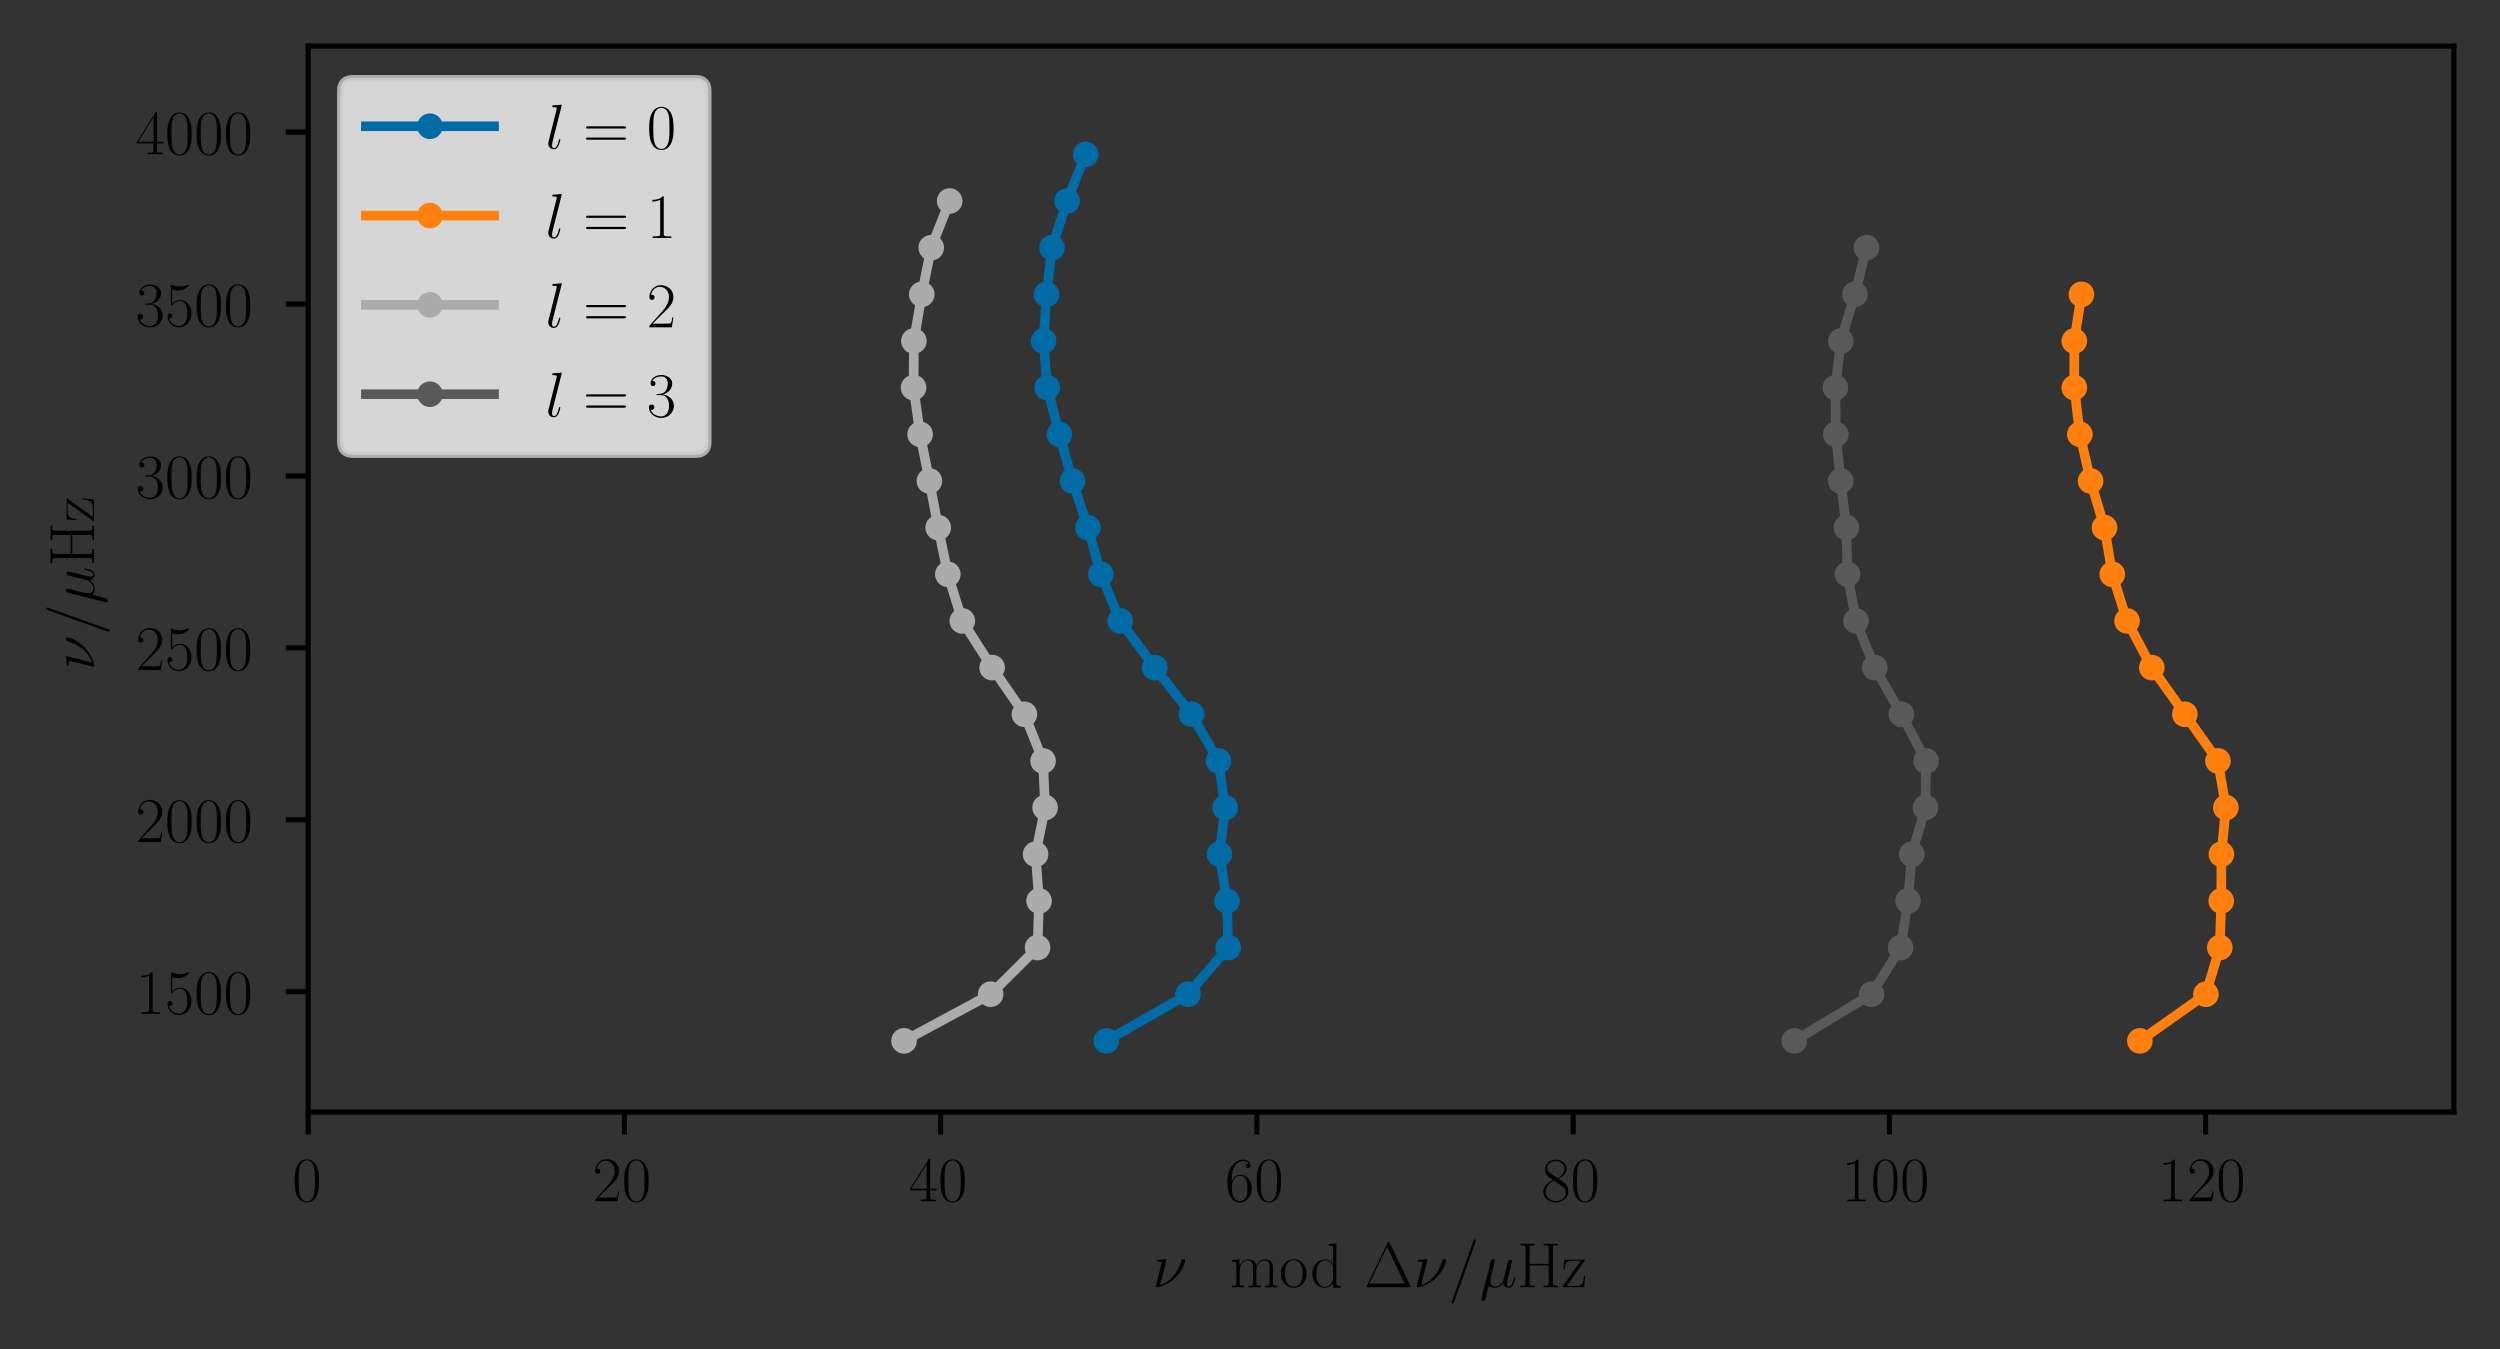 <?xml version="1.0" encoding="utf-8" standalone="no"?>
<!DOCTYPE svg PUBLIC "-//W3C//DTD SVG 1.1//EN"
  "http://www.w3.org/Graphics/SVG/1.1/DTD/svg11.dtd">
<!-- Created with matplotlib (https://matplotlib.org/) -->
<svg height="210.538pt" version="1.1" viewBox="0 0 390.088 210.538" width="390.088pt" xmlns="http://www.w3.org/2000/svg" xmlns:xlink="http://www.w3.org/1999/xlink">
 <rect x="0" y="0" width="390.088" height="210.538" fill="#333333" stroke="none"/>
 <defs>
  <style type="text/css">
*{stroke-linecap:butt;stroke-linejoin:round;}
  </style>
 </defs>
 <g id="figure_1">
  <g id="patch_1">
   <path d="M 0 210.538 
L 390.088 210.538 
L 390.088 0 
L 0 0 
z
" style="fill:none;"/>
  </g>
  <g id="axes_1">
   <g id="patch_2">
    <path d="M 48.088 173.52 
L 382.888 173.52 
L 382.888 7.2 
L 48.088 7.2 
z
" style="fill:none;"/>
   </g>
   <g id="matplotlib.axis_1">
    <g id="xtick_1">
     <g id="line2d_1">
      <defs>
       <path d="M 0 0 
L 0 3.5 
" id="m5c6ced6b6b" style="stroke:#000000;stroke-width:0.8;"/>
      </defs>
      <g>
       <use style="stroke:#000000;stroke-width:0.8;" x="48.088" xlink:href="#m5c6ced6b6b" y="173.52"/>
      </g>
     </g>
     <g id="text_1">
      <!-- $0$ -->
      <defs>
       <path d="M 42 31.641 
C 42 37.75 41.906 48.125 37.703 56.109 
C 34 63.109 28.094 65.594 22.906 65.594 
C 18.094 65.594 12 63.406 8.203 56.203 
C 4.203 48.719 3.797 39.438 3.797 31.641 
C 3.797 25.953 3.906 17.281 7 9.672 
C 11.297 -0.609 19 -2 22.906 -2 
C 27.5 -2 34.5 -0.109 38.594 9.375 
C 41.594 16.281 42 24.359 42 31.641 
z
M 22.906 -0.406 
C 16.5 -0.406 12.703 5.078 11.297 12.688 
C 10.203 18.562 10.203 27.156 10.203 32.75 
C 10.203 40.438 10.203 46.828 11.5 52.922 
C 13.406 61.391 19 64 22.906 64 
C 27 64 32.297 61.297 34.203 53.125 
C 35.5 47.438 35.594 40.734 35.594 32.75 
C 35.594 26.25 35.594 18.266 34.406 12.375 
C 32.297 1.484 26.406 -0.406 22.906 -0.406 
z
" id="CMR17-48"/>
      </defs>
      <g transform="translate(45.597 187.438)scale(0.1 -0.1)">
       <use transform="scale(0.996)" xlink:href="#CMR17-48"/>
      </g>
     </g>
    </g>
    <g id="xtick_2">
     <g id="line2d_2">
      <g>
       <use style="stroke:#000000;stroke-width:0.8;" x="97.432" xlink:href="#m5c6ced6b6b" y="173.52"/>
      </g>
     </g>
     <g id="text_2">
      <!-- $20$ -->
      <defs>
       <path d="M 41.703 15.453 
L 39.906 15.453 
C 38.906 8.375 38.094 7.172 37.703 6.562 
C 37.203 5.766 30 5.766 28.594 5.766 
L 9.406 5.766 
C 13 9.672 20 16.75 28.5 24.953 
C 34.594 30.734 41.703 37.531 41.703 47.422 
C 41.703 59.219 32.297 66 21.797 66 
C 10.797 66 4.094 56.312 4.094 47.344 
C 4.094 43.438 7 42.938 8.203 42.938 
C 9.203 42.938 12.203 43.547 12.203 47.031 
C 12.203 50.109 9.594 51 8.203 51 
C 7.594 51 7 50.906 6.594 50.703 
C 8.5 59.219 14.297 63.406 20.406 63.406 
C 29.094 63.406 34.797 56.516 34.797 47.422 
C 34.797 38.734 29.703 31.25 24 24.75 
L 4.094 2.281 
L 4.094 0 
L 39.297 0 
z
" id="CMR17-50"/>
      </defs>
      <g transform="translate(92.451 187.438)scale(0.1 -0.1)">
       <use transform="scale(0.996)" xlink:href="#CMR17-50"/>
       <use transform="translate(45.69 0)scale(0.996)" xlink:href="#CMR17-48"/>
      </g>
     </g>
    </g>
    <g id="xtick_3">
     <g id="line2d_3">
      <g>
       <use style="stroke:#000000;stroke-width:0.8;" x="146.776" xlink:href="#m5c6ced6b6b" y="173.52"/>
      </g>
     </g>
     <g id="text_3">
      <!-- $40$ -->
      <defs>
       <path d="M 33.594 64.406 
C 33.594 66.5 33.5 66.5 31.703 66.5 
L 2 19.594 
L 2 17 
L 27.797 17 
L 27.797 7.141 
C 27.797 3.5 27.594 2.5 20.594 2.5 
L 18.703 2.5 
L 18.703 0 
C 21.906 0 27.297 0 30.703 0 
C 34.094 0 39.5 0 42.703 0 
L 42.703 2.5 
L 40.797 2.5 
C 33.797 2.5 33.594 3.5 33.594 7.141 
L 33.594 17 
L 43.797 17 
L 43.797 19.594 
L 33.594 19.594 
z
M 28.094 57.859 
L 28.094 19.594 
L 4 19.594 
z
" id="CMR17-52"/>
      </defs>
      <g transform="translate(141.795 187.438)scale(0.1 -0.1)">
       <use transform="scale(0.996)" xlink:href="#CMR17-52"/>
       <use transform="translate(45.69 0)scale(0.996)" xlink:href="#CMR17-48"/>
      </g>
     </g>
    </g>
    <g id="xtick_4">
     <g id="line2d_4">
      <g>
       <use style="stroke:#000000;stroke-width:0.8;" x="196.12" xlink:href="#m5c6ced6b6b" y="173.52"/>
      </g>
     </g>
     <g id="text_4">
      <!-- $60$ -->
      <defs>
       <path d="M 10.594 34 
C 10.594 57.656 21.797 63 28.297 63 
C 30.406 63 35.5 62.641 37.5 59 
C 35.906 59 32.906 59 32.906 55.516 
C 32.906 52.828 35.094 51.922 36.5 51.922 
C 37.406 51.922 40.094 52.312 40.094 55.625 
C 40.094 61.781 35.094 65.297 28.203 65.297 
C 16.297 65.297 3.797 52.969 3.797 31 
C 3.797 3.953 15.094 -2 23.094 -2 
C 32.797 -2 42 6.672 42 20.047 
C 42 32.516 33.906 41.594 23.703 41.594 
C 17.594 41.594 13.094 37.609 10.594 30.625 
z
M 23.094 0.391 
C 10.797 0.391 10.797 18.75 10.797 22.438 
C 10.797 29.625 14.203 40 23.5 40 
C 25.203 40 30.094 40 33.406 33.125 
C 35.203 29.219 35.203 25.141 35.203 20.141 
C 35.203 14.75 35.203 10.781 33.094 6.781 
C 30.906 2.672 27.703 0.391 23.094 0.391 
z
" id="CMR17-54"/>
      </defs>
      <g transform="translate(191.139 187.438)scale(0.1 -0.1)">
       <use transform="scale(0.996)" xlink:href="#CMR17-54"/>
       <use transform="translate(45.69 0)scale(0.996)" xlink:href="#CMR17-48"/>
      </g>
     </g>
    </g>
    <g id="xtick_5">
     <g id="line2d_5">
      <g>
       <use style="stroke:#000000;stroke-width:0.8;" x="245.465" xlink:href="#m5c6ced6b6b" y="173.52"/>
      </g>
     </g>
     <g id="text_5">
      <!-- $80$ -->
      <defs>
       <path d="M 27.203 35.375 
C 33.5 38.547 39.906 43.328 39.906 50.984 
C 39.906 60.016 31.094 65.297 23 65.297 
C 13.906 65.297 5.906 58.734 5.906 49.688 
C 5.906 47.203 6.5 42.922 10.406 39.141 
C 11.406 38.156 15.594 35.172 18.297 33.281 
C 13.797 30.984 3.297 25.531 3.297 14.594 
C 3.297 4.359 13.094 -2 22.797 -2 
C 33.5 -2 42.5 5.656 42.5 15.781 
C 42.5 24.844 36.406 29.016 32.406 31.703 
z
M 14.094 44.094 
C 13.297 44.594 9.297 47.672 9.297 52.359 
C 9.297 58.422 15.594 63 22.797 63 
C 30.703 63 36.5 57.438 36.5 50.969 
C 36.5 41.703 26.094 36.422 25.594 36.422 
C 25.5 36.422 25.406 36.422 24.594 37.031 
z
M 32.5 23.734 
C 34 22.641 38.797 19.375 38.797 13.297 
C 38.797 5.953 31.406 0.391 23 0.391 
C 13.906 0.391 7 6.844 7 14.688 
C 7 22.547 13.094 29.094 20 32.188 
z
" id="CMR17-56"/>
      </defs>
      <g transform="translate(240.483 187.438)scale(0.1 -0.1)">
       <use transform="scale(0.996)" xlink:href="#CMR17-56"/>
       <use transform="translate(45.69 0)scale(0.996)" xlink:href="#CMR17-48"/>
      </g>
     </g>
    </g>
    <g id="xtick_6">
     <g id="line2d_6">
      <g>
       <use style="stroke:#000000;stroke-width:0.8;" x="294.809" xlink:href="#m5c6ced6b6b" y="173.52"/>
      </g>
     </g>
     <g id="text_6">
      <!-- $100$ -->
      <defs>
       <path d="M 26.594 63.406 
C 26.594 65.5 26.5 65.5 25.094 65.5 
C 21.203 61.188 15.297 59.797 9.703 59.797 
C 9.406 59.797 8.906 59.797 8.797 59.5 
C 8.703 59.297 8.703 59.094 8.703 57 
C 11.797 57 17 57.594 21 59.984 
L 21 7.203 
C 21 3.688 20.797 2.5 12.203 2.5 
L 9.203 2.5 
L 9.203 0 
C 14 0 19 0 23.797 0 
C 28.594 0 33.594 0 38.406 0 
L 38.406 2.5 
L 35.406 2.5 
C 26.797 2.5 26.594 3.594 26.594 7.156 
z
" id="CMR17-49"/>
      </defs>
      <g transform="translate(287.337 187.438)scale(0.1 -0.1)">
       <use transform="scale(0.996)" xlink:href="#CMR17-49"/>
       <use transform="translate(45.69 0)scale(0.996)" xlink:href="#CMR17-48"/>
       <use transform="translate(91.381 0)scale(0.996)" xlink:href="#CMR17-48"/>
      </g>
     </g>
    </g>
    <g id="xtick_7">
     <g id="line2d_7">
      <g>
       <use style="stroke:#000000;stroke-width:0.8;" x="344.153" xlink:href="#m5c6ced6b6b" y="173.52"/>
      </g>
     </g>
     <g id="text_7">
      <!-- $120$ -->
      <g transform="translate(336.681 187.438)scale(0.1 -0.1)">
       <use transform="scale(0.996)" xlink:href="#CMR17-49"/>
       <use transform="translate(45.69 0)scale(0.996)" xlink:href="#CMR17-50"/>
       <use transform="translate(91.381 0)scale(0.996)" xlink:href="#CMR17-48"/>
      </g>
     </g>
    </g>
    <g id="text_8">
     <!-- $\nu\mod\Delta\nu/\mu$Hz -->
     <defs>
      <path d="M 22 43.016 
C 22 43.406 21.703 44 20.906 44 
C 20.203 44 10.797 42.984 9.297 42.984 
C 8.203 42.875 7.203 42.781 7.203 40.984 
C 7.203 40 8 40 9.406 40 
C 14.094 40 14.406 39.297 14.406 38.203 
C 14.406 37.797 14.203 36.609 14.094 36.219 
L 5.297 1 
C 5.297 0.594 5.594 0 6.297 0 
L 8.406 0 
C 9.797 0 25 3.594 36.703 15.562 
C 49.594 28.844 51.406 41.125 51.406 41.516 
C 51.406 43.109 50.094 44 48.797 44 
C 45.906 44 45.203 41.312 45 40.609 
C 39.094 19.75 25.406 7.391 12.094 3 
z
" id="CMMI12-23"/>
      <path d="M 67.594 30.203 
C 67.594 35.188 66.703 43.594 54.797 43.594 
C 48 43.594 43.297 39 41.5 33.609 
L 41.406 33.609 
C 40.203 41.812 34.297 43.594 28.703 43.594 
C 20.797 43.594 16.703 37.5 15.203 33.5 
L 15.094 33.5 
L 15.094 43.594 
L 3.297 42.5 
L 3.297 39.906 
C 9.203 39.906 10.094 39.297 10.094 34.5 
L 10.094 6.688 
C 10.094 2.875 9.703 2.391 3.297 2.391 
L 3.297 -0.203 
C 5.703 0 10.094 0 12.703 0 
C 15.297 0 19.797 0 22.203 -0.203 
L 22.203 2.391 
C 15.797 2.391 15.406 2.781 15.406 6.688 
L 15.406 25.906 
C 15.406 35.109 21 42 28 42 
C 35.406 42 36.203 35.406 36.203 30.594 
L 36.203 6.688 
C 36.203 2.875 35.797 2.391 29.406 2.391 
L 29.406 -0.203 
C 31.797 0 36.203 0 38.797 0 
C 41.406 0 45.906 0 48.297 -0.203 
L 48.297 2.391 
C 41.906 2.391 41.5 2.781 41.5 6.688 
L 41.5 25.906 
C 41.5 35.109 47.094 42 54.094 42 
C 61.5 42 62.297 35.406 62.297 30.594 
L 62.297 6.688 
C 62.297 2.875 61.906 2.391 55.5 2.391 
L 55.5 -0.203 
C 57.906 0 62.297 0 64.906 0 
C 67.5 0 72 0 74.406 -0.203 
L 74.406 2.391 
C 68 2.391 67.594 2.781 67.594 6.688 
z
" id="CMR17-109"/>
      <path d="M 43.094 21.188 
C 43.094 34 33.797 44 22.906 44 
C 12 44 2.703 34 2.703 21.188 
C 2.703 8.609 12 -1 22.906 -1 
C 33.797 -1 43.094 8.609 43.094 21.188 
z
M 22.906 0.797 
C 18.203 0.797 14.203 3.594 11.906 7.5 
C 9.406 11.984 9.094 17.594 9.094 22 
C 9.094 26.203 9.297 31.406 11.906 35.906 
C 13.906 39.203 17.797 42.406 22.906 42.406 
C 27.406 42.406 31.203 39.906 33.594 36.406 
C 36.703 31.703 36.703 25.109 36.703 22 
C 36.703 18.094 36.5 12.109 33.797 7.297 
C 31 2.703 26.703 0.797 22.906 0.797 
z
" id="CMR17-111"/>
      <path d="M 29.203 67.594 
L 29.203 65 
C 35.094 65 36 64.406 36 59.688 
L 36 36.641 
C 35.594 37.141 31.5 43.594 23.406 43.594 
C 13.203 43.594 3.297 34.5 3.297 21.312 
C 3.297 8.203 12.594 -1 22.406 -1 
C 30.906 -1 35.297 5.266 35.797 5.938 
L 35.797 -0.984 
L 47.906 -0.984 
L 47.906 2 
C 42 2 41.094 2.594 41.094 7.391 
L 41.094 68.688 
z
M 35.797 11.797 
C 35.797 8.797 34 6.094 31.703 4.094 
C 28.297 1.094 24.906 0.594 23 0.594 
C 20.094 0.594 9.703 2.094 9.703 21.188 
C 9.703 40.812 21.297 42 23.906 42 
C 28.5 42 32.203 39.406 34.5 35.797 
C 35.797 33.703 35.797 33.406 35.797 31.609 
z
" id="CMR17-100"/>
      <path d="M 40.594 68.797 
C 39.797 70.5 39.406 70.5 38.594 70.5 
C 37.406 70.5 37.297 70.297 36.594 68.891 
L 4.203 1.703 
C 4.094 1.5 3.703 0.594 3.703 0.5 
C 3.703 0.094 3.797 0 5.594 0 
L 71.5 0 
C 73.297 0 73.406 0.094 73.406 0.5 
C 73.406 0.594 73 1.5 72.906 1.703 
z
M 36.094 63.094 
L 63.797 5.594 
L 8.297 5.594 
z
" id="CMR17-1"/>
      <path d="M 42.906 71.281 
C 42.906 71.391 43.5 72.906 43.5 73.094 
C 43.5 74.297 42.5 75 41.703 75 
C 41.203 75 40.297 75 39.5 72.797 
L 6 -21.297 
C 6 -21.406 5.406 -22.891 5.406 -23.094 
C 5.406 -24.297 6.406 -25 7.203 -25 
C 7.797 -25 8.703 -24.891 9.406 -22.797 
z
" id="CMMI12-61"/>
      <path d="M 14.406 2.188 
C 16.906 -0.094 20.594 -1 24 -1 
C 30.406 -1 34.797 3.25 37.094 6.328 
C 38.094 1.078 42.297 -1 45.797 -1 
C 48.797 -1 51.203 0.781 53 4.328 
C 54.594 7.703 56 13.734 56 14.109 
C 56 14.609 55.594 15 55 15 
C 54.094 15 54 14.5 53.594 13.031 
C 52.094 7.203 50.203 1 46.094 1 
C 43.203 1 43 3.578 43 5.594 
C 43 7.875 43.906 11.484 44.594 14.469 
L 47.406 25.234 
C 47.797 27.141 48.906 31.609 49.406 33.422 
C 50 35.812 51.094 40.109 51.094 40.5 
C 51.094 42 49.906 43 48.406 43 
C 47.5 43 45.406 42.594 44.594 39.609 
L 37.594 11.875 
C 37.094 9.875 37.094 9.672 35.797 8.078 
C 34.594 6.391 30.703 1 24.406 1 
C 18.797 1 17 5.094 17 9.766 
C 17 12.672 17.906 16.156 18.297 17.859 
L 22.797 35.828 
C 23.297 37.719 24.094 40.906 24.094 41.516 
C 24.094 43.109 22.797 44 21.5 44 
C 20.594 44 18.406 43.703 17.594 40.5 
L 3.094 -17.297 
C 3 -17.797 2.797 -18.391 2.797 -19 
C 2.797 -20.5 4 -21.5 5.5 -21.5 
C 8.406 -21.5 9 -19.188 9.703 -16.406 
z
" id="CMMI12-22"/>
      <path d="M 56.094 61.016 
C 56.094 65.5 57.203 65.5 64.094 65.5 
L 64.094 68 
C 61.203 68 55.906 68 52.797 68 
C 49.703 68 44.406 68 41.5 68 
L 41.5 65.5 
C 48.406 65.5 49.5 65.5 49.5 61 
L 49.5 36.578 
L 19.703 36.578 
L 19.703 61 
C 19.703 65.5 20.797 65.5 27.703 65.5 
L 27.703 68 
C 24.797 68 19.5 68 16.406 68 
C 13.297 68 8 68 5.094 68 
L 5.094 65.5 
C 12 65.5 13.094 65.5 13.094 61.016 
L 13.094 6.984 
C 13.094 2.5 12 2.5 5.094 2.5 
L 5.094 0 
C 8 0 13.297 0 16.406 0 
C 19.5 0 24.797 0 27.703 0 
L 27.703 2.5 
C 20.797 2.5 19.703 2.5 19.703 6.969 
L 19.703 34 
L 49.5 34 
L 49.5 6.969 
C 49.5 2.5 48.406 2.5 41.5 2.5 
L 41.5 0 
C 44.406 0 49.703 0 52.797 0 
C 55.906 0 61.203 0 64.094 0 
L 64.094 2.5 
C 57.203 2.5 56.094 2.5 56.094 6.984 
z
" id="CMR17-72"/>
      <path d="M 36.094 40.703 
C 36.906 41.719 36.906 41.906 36.906 42.109 
C 36.906 43 36.5 43 34.703 43 
L 4.297 43 
L 3.297 27.5 
L 5.094 27.5 
C 5.797 37.203 6.906 41.406 18.406 41.406 
L 30.594 41.406 
L 2 1.5 
C 2 0 2.094 0 4.203 0 
L 35.797 0 
L 37.203 18 
L 35.406 18 
C 34.594 6.906 33.297 1.797 21.094 1.797 
L 8.297 1.797 
z
" id="CMR17-122"/>
     </defs>
     <g transform="translate(179.81 200.848)scale(0.1 -0.1)">
      <use transform="scale(0.996)" xlink:href="#CMMI12-23"/>
      <use transform="translate(120.9 0)scale(0.996)" xlink:href="#CMR17-109"/>
      <use transform="translate(197.82 0)scale(0.996)" xlink:href="#CMR17-111"/>
      <use transform="translate(246.113 0)scale(0.996)" xlink:href="#CMR17-100"/>
      <use transform="translate(330.217 0)scale(0.996)" xlink:href="#CMR17-1"/>
      <use transform="translate(407.137 0)scale(0.996)" xlink:href="#CMMI12-23"/>
      <use transform="translate(461.619 0)scale(0.996)" xlink:href="#CMMI12-61"/>
      <use transform="translate(510.394 0)scale(0.996)" xlink:href="#CMMI12-22"/>
      <use transform="translate(569.086 0)scale(0.996)" xlink:href="#CMR17-72"/>
      <use transform="translate(638.158 0)scale(0.996)" xlink:href="#CMR17-122"/>
     </g>
    </g>
   </g>
   <g id="matplotlib.axis_2">
    <g id="ytick_1">
     <g id="line2d_8">
      <defs>
       <path d="M 0 0 
L -3.5 0 
" id="mf83675a3af" style="stroke:#000000;stroke-width:0.8;"/>
      </defs>
      <g>
       <use style="stroke:#000000;stroke-width:0.8;" x="48.088" xlink:href="#mf83675a3af" y="154.742"/>
      </g>
     </g>
     <g id="text_9">
      <!-- $1500$ -->
      <defs>
       <path d="M 11.406 57.688 
C 12.406 57.281 16.5 56 20.703 56 
C 30 56 35.094 61.109 38 64.062 
C 38 64.953 38 65.5 37.406 65.5 
C 37.297 65.5 37.094 65.5 36.297 65.047 
C 32.797 63.406 28.703 62.078 23.703 62.078 
C 20.703 62.078 16.203 62.484 11.297 64.672 
C 10.203 65.172 10 65.172 9.906 65.172 
C 9.406 65.172 9.297 65.062 9.297 63.078 
L 9.297 34.422 
C 9.297 32.641 9.297 32.141 10.297 32.141 
C 10.797 32.141 11 32.344 11.5 33.031 
C 14.703 37.516 19.094 39.406 24.094 39.406 
C 27.594 39.406 35.094 37.219 35.094 20.141 
C 35.094 16.953 35.094 11.172 32.094 6.578 
C 29.594 2.484 25.703 0.391 21.406 0.391 
C 14.797 0.391 8.094 5 6.297 12.719 
C 6.703 12.609 7.5 12.422 7.906 12.422 
C 9.203 12.422 11.703 13.125 11.703 16.219 
C 11.703 18.906 9.797 20 7.906 20 
C 5.594 20 4.094 18.594 4.094 15.797 
C 4.094 7.094 11 -2 21.594 -2 
C 31.906 -2 41.703 6.875 41.703 19.75 
C 41.703 31.719 33.906 41 24.203 41 
C 19.094 41 14.797 39.109 11.406 35.531 
z
" id="CMR17-53"/>
      </defs>
      <g transform="translate(21.163 158.201)scale(0.1 -0.1)">
       <use transform="scale(0.996)" xlink:href="#CMR17-49"/>
       <use transform="translate(45.69 0)scale(0.996)" xlink:href="#CMR17-53"/>
       <use transform="translate(91.381 0)scale(0.996)" xlink:href="#CMR17-48"/>
       <use transform="translate(137.071 0)scale(0.996)" xlink:href="#CMR17-48"/>
      </g>
     </g>
    </g>
    <g id="ytick_2">
     <g id="line2d_9">
      <g>
       <use style="stroke:#000000;stroke-width:0.8;" x="48.088" xlink:href="#mf83675a3af" y="127.916"/>
      </g>
     </g>
     <g id="text_10">
      <!-- $2000$ -->
      <g transform="translate(21.163 131.375)scale(0.1 -0.1)">
       <use transform="scale(0.996)" xlink:href="#CMR17-50"/>
       <use transform="translate(45.69 0)scale(0.996)" xlink:href="#CMR17-48"/>
       <use transform="translate(91.381 0)scale(0.996)" xlink:href="#CMR17-48"/>
       <use transform="translate(137.071 0)scale(0.996)" xlink:href="#CMR17-48"/>
      </g>
     </g>
    </g>
    <g id="ytick_3">
     <g id="line2d_10">
      <g>
       <use style="stroke:#000000;stroke-width:0.8;" x="48.088" xlink:href="#mf83675a3af" y="101.09"/>
      </g>
     </g>
     <g id="text_11">
      <!-- $2500$ -->
      <g transform="translate(21.163 104.55)scale(0.1 -0.1)">
       <use transform="scale(0.996)" xlink:href="#CMR17-50"/>
       <use transform="translate(45.69 0)scale(0.996)" xlink:href="#CMR17-53"/>
       <use transform="translate(91.381 0)scale(0.996)" xlink:href="#CMR17-48"/>
       <use transform="translate(137.071 0)scale(0.996)" xlink:href="#CMR17-48"/>
      </g>
     </g>
    </g>
    <g id="ytick_4">
     <g id="line2d_11">
      <g>
       <use style="stroke:#000000;stroke-width:0.8;" x="48.088" xlink:href="#mf83675a3af" y="74.265"/>
      </g>
     </g>
     <g id="text_12">
      <!-- $3000$ -->
      <defs>
       <path d="M 22.094 33.703 
C 31 33.703 34.906 25.969 34.906 17.031 
C 34.906 5 28.5 0.391 22.703 0.391 
C 17.406 0.391 8.797 3.031 6.094 10.828 
C 6.594 10.625 7.094 10.625 7.594 10.625 
C 10 10.625 11.797 12.219 11.797 14.812 
C 11.797 17.703 9.594 19 7.594 19 
C 5.906 19 3.297 18.203 3.297 14.469 
C 3.297 5.234 12.297 -2 22.906 -2 
C 34 -2 42.5 6.719 42.5 16.953 
C 42.5 26.672 34.5 33.703 25 34.797 
C 32.594 36.375 39.906 43.062 39.906 52.016 
C 39.906 59.688 32 65.297 23 65.297 
C 13.906 65.297 5.906 59.828 5.906 52.016 
C 5.906 48.594 8.5 48 9.797 48 
C 11.906 48 13.703 49.297 13.703 51.891 
C 13.703 54.469 11.906 55.766 9.797 55.766 
C 9.406 55.766 8.906 55.766 8.5 55.578 
C 11.406 61.859 19.297 63 22.797 63 
C 26.297 63 32.906 61.328 32.906 51.875 
C 32.906 49.109 32.5 44.188 29.094 39.844 
C 26.094 36 22.703 36 19.406 35.688 
C 18.906 35.688 16.594 35.453 16.203 35.453 
C 15.5 35.359 15.094 35.266 15.094 34.5 
C 15.094 33.797 15.203 33.703 17.203 33.703 
z
" id="CMR17-51"/>
      </defs>
      <g transform="translate(21.163 77.724)scale(0.1 -0.1)">
       <use transform="scale(0.996)" xlink:href="#CMR17-51"/>
       <use transform="translate(45.69 0)scale(0.996)" xlink:href="#CMR17-48"/>
       <use transform="translate(91.381 0)scale(0.996)" xlink:href="#CMR17-48"/>
       <use transform="translate(137.071 0)scale(0.996)" xlink:href="#CMR17-48"/>
      </g>
     </g>
    </g>
    <g id="ytick_5">
     <g id="line2d_12">
      <g>
       <use style="stroke:#000000;stroke-width:0.8;" x="48.088" xlink:href="#mf83675a3af" y="47.439"/>
      </g>
     </g>
     <g id="text_13">
      <!-- $3500$ -->
      <g transform="translate(21.163 50.898)scale(0.1 -0.1)">
       <use transform="scale(0.996)" xlink:href="#CMR17-51"/>
       <use transform="translate(45.69 0)scale(0.996)" xlink:href="#CMR17-53"/>
       <use transform="translate(91.381 0)scale(0.996)" xlink:href="#CMR17-48"/>
       <use transform="translate(137.071 0)scale(0.996)" xlink:href="#CMR17-48"/>
      </g>
     </g>
    </g>
    <g id="ytick_6">
     <g id="line2d_13">
      <g>
       <use style="stroke:#000000;stroke-width:0.8;" x="48.088" xlink:href="#mf83675a3af" y="20.613"/>
      </g>
     </g>
     <g id="text_14">
      <!-- $4000$ -->
      <g transform="translate(21.163 24.072)scale(0.1 -0.1)">
       <use transform="scale(0.996)" xlink:href="#CMR17-52"/>
       <use transform="translate(45.69 0)scale(0.996)" xlink:href="#CMR17-48"/>
       <use transform="translate(91.381 0)scale(0.996)" xlink:href="#CMR17-48"/>
       <use transform="translate(137.071 0)scale(0.996)" xlink:href="#CMR17-48"/>
      </g>
     </g>
    </g>
    <g id="text_15">
     <!-- $\nu/\mu$Hz -->
     <g transform="translate(14.672 104.58)rotate(-90)scale(0.1 -0.1)">
      <use transform="scale(0.996)" xlink:href="#CMMI12-23"/>
      <use transform="translate(54.483 0)scale(0.996)" xlink:href="#CMMI12-61"/>
      <use transform="translate(103.258 0)scale(0.996)" xlink:href="#CMMI12-22"/>
      <use transform="translate(161.949 0)scale(0.996)" xlink:href="#CMR17-72"/>
      <use transform="translate(231.022 0)scale(0.996)" xlink:href="#CMR17-122"/>
     </g>
    </g>
   </g>
   <g id="line2d_14">
    <path clip-path="url(#p9883bfb44c)" d="M 172.636 162.414 
L 185.371 155.134 
L 191.65 147.853 
L 191.462 140.573 
L 190.278 133.292 
L 191.175 126.011 
L 190.119 118.731 
L 185.922 111.45 
L 180.182 104.17 
L 174.794 96.889 
L 171.765 89.609 
L 169.747 82.328 
L 167.344 75.048 
L 165.309 67.767 
L 163.399 60.487 
L 162.829 53.206 
L 163.295 45.926 
L 164.151 38.645 
L 166.504 31.365 
L 169.403 24.084 
" style="fill:none;stroke:#006ba4;stroke-linecap:square;stroke-width:1.5;"/>
    <defs>
     <path d="M 0 1.5 
C 0.398 1.5 0.779 1.342 1.061 1.061 
C 1.342 0.779 1.5 0.398 1.5 0 
C 1.5 -0.398 1.342 -0.779 1.061 -1.061 
C 0.779 -1.342 0.398 -1.5 0 -1.5 
C -0.398 -1.5 -0.779 -1.342 -1.061 -1.061 
C -1.342 -0.779 -1.5 -0.398 -1.5 0 
C -1.5 0.398 -1.342 0.779 -1.061 1.061 
C -0.779 1.342 -0.398 1.5 0 1.5 
z
" id="m87f95ad052" style="stroke:#006ba4;"/>
    </defs>
    <g clip-path="url(#p9883bfb44c)">
     <use style="fill:#006ba4;stroke:#006ba4;" x="172.636" xlink:href="#m87f95ad052" y="162.414"/>
     <use style="fill:#006ba4;stroke:#006ba4;" x="185.371" xlink:href="#m87f95ad052" y="155.134"/>
     <use style="fill:#006ba4;stroke:#006ba4;" x="191.65" xlink:href="#m87f95ad052" y="147.853"/>
     <use style="fill:#006ba4;stroke:#006ba4;" x="191.462" xlink:href="#m87f95ad052" y="140.573"/>
     <use style="fill:#006ba4;stroke:#006ba4;" x="190.278" xlink:href="#m87f95ad052" y="133.292"/>
     <use style="fill:#006ba4;stroke:#006ba4;" x="191.175" xlink:href="#m87f95ad052" y="126.011"/>
     <use style="fill:#006ba4;stroke:#006ba4;" x="190.119" xlink:href="#m87f95ad052" y="118.731"/>
     <use style="fill:#006ba4;stroke:#006ba4;" x="185.922" xlink:href="#m87f95ad052" y="111.45"/>
     <use style="fill:#006ba4;stroke:#006ba4;" x="180.182" xlink:href="#m87f95ad052" y="104.17"/>
     <use style="fill:#006ba4;stroke:#006ba4;" x="174.794" xlink:href="#m87f95ad052" y="96.889"/>
     <use style="fill:#006ba4;stroke:#006ba4;" x="171.765" xlink:href="#m87f95ad052" y="89.609"/>
     <use style="fill:#006ba4;stroke:#006ba4;" x="169.747" xlink:href="#m87f95ad052" y="82.328"/>
     <use style="fill:#006ba4;stroke:#006ba4;" x="167.344" xlink:href="#m87f95ad052" y="75.048"/>
     <use style="fill:#006ba4;stroke:#006ba4;" x="165.309" xlink:href="#m87f95ad052" y="67.767"/>
     <use style="fill:#006ba4;stroke:#006ba4;" x="163.399" xlink:href="#m87f95ad052" y="60.487"/>
     <use style="fill:#006ba4;stroke:#006ba4;" x="162.829" xlink:href="#m87f95ad052" y="53.206"/>
     <use style="fill:#006ba4;stroke:#006ba4;" x="163.295" xlink:href="#m87f95ad052" y="45.926"/>
     <use style="fill:#006ba4;stroke:#006ba4;" x="164.151" xlink:href="#m87f95ad052" y="38.645"/>
     <use style="fill:#006ba4;stroke:#006ba4;" x="166.504" xlink:href="#m87f95ad052" y="31.365"/>
     <use style="fill:#006ba4;stroke:#006ba4;" x="169.403" xlink:href="#m87f95ad052" y="24.084"/>
    </g>
   </g>
   <g id="line2d_15">
    <path clip-path="url(#p9883bfb44c)" d="M 333.892 162.414 
L 344.195 155.134 
L 346.363 147.853 
L 346.593 140.573 
L 346.616 133.292 
L 347.312 126.011 
L 346.078 118.731 
L 340.913 111.45 
L 335.755 104.17 
L 331.896 96.889 
L 329.589 89.609 
L 328.378 82.328 
L 326.209 75.048 
L 324.532 67.767 
L 323.663 60.487 
L 323.663 53.206 
L 324.777 45.926 
" style="fill:none;stroke:#ff800e;stroke-linecap:square;stroke-width:1.5;"/>
    <defs>
     <path d="M 0 1.5 
C 0.398 1.5 0.779 1.342 1.061 1.061 
C 1.342 0.779 1.5 0.398 1.5 0 
C 1.5 -0.398 1.342 -0.779 1.061 -1.061 
C 0.779 -1.342 0.398 -1.5 0 -1.5 
C -0.398 -1.5 -0.779 -1.342 -1.061 -1.061 
C -1.342 -0.779 -1.5 -0.398 -1.5 0 
C -1.5 0.398 -1.342 0.779 -1.061 1.061 
C -0.779 1.342 -0.398 1.5 0 1.5 
z
" id="mabab29959d" style="stroke:#ff800e;"/>
    </defs>
    <g clip-path="url(#p9883bfb44c)">
     <use style="fill:#ff800e;stroke:#ff800e;" x="333.892" xlink:href="#mabab29959d" y="162.414"/>
     <use style="fill:#ff800e;stroke:#ff800e;" x="344.195" xlink:href="#mabab29959d" y="155.134"/>
     <use style="fill:#ff800e;stroke:#ff800e;" x="346.363" xlink:href="#mabab29959d" y="147.853"/>
     <use style="fill:#ff800e;stroke:#ff800e;" x="346.593" xlink:href="#mabab29959d" y="140.573"/>
     <use style="fill:#ff800e;stroke:#ff800e;" x="346.616" xlink:href="#mabab29959d" y="133.292"/>
     <use style="fill:#ff800e;stroke:#ff800e;" x="347.312" xlink:href="#mabab29959d" y="126.011"/>
     <use style="fill:#ff800e;stroke:#ff800e;" x="346.078" xlink:href="#mabab29959d" y="118.731"/>
     <use style="fill:#ff800e;stroke:#ff800e;" x="340.913" xlink:href="#mabab29959d" y="111.45"/>
     <use style="fill:#ff800e;stroke:#ff800e;" x="335.755" xlink:href="#mabab29959d" y="104.17"/>
     <use style="fill:#ff800e;stroke:#ff800e;" x="331.896" xlink:href="#mabab29959d" y="96.889"/>
     <use style="fill:#ff800e;stroke:#ff800e;" x="329.589" xlink:href="#mabab29959d" y="89.609"/>
     <use style="fill:#ff800e;stroke:#ff800e;" x="328.378" xlink:href="#mabab29959d" y="82.328"/>
     <use style="fill:#ff800e;stroke:#ff800e;" x="326.209" xlink:href="#mabab29959d" y="75.048"/>
     <use style="fill:#ff800e;stroke:#ff800e;" x="324.532" xlink:href="#mabab29959d" y="67.767"/>
     <use style="fill:#ff800e;stroke:#ff800e;" x="323.663" xlink:href="#mabab29959d" y="60.487"/>
     <use style="fill:#ff800e;stroke:#ff800e;" x="323.663" xlink:href="#mabab29959d" y="53.206"/>
     <use style="fill:#ff800e;stroke:#ff800e;" x="324.777" xlink:href="#mabab29959d" y="45.926"/>
    </g>
   </g>
   <g id="line2d_16">
    <path clip-path="url(#p9883bfb44c)" d="M 141.058 162.414 
L 154.576 155.134 
L 161.892 147.853 
L 162.131 140.573 
L 161.59 133.292 
L 163.073 126.011 
L 162.758 118.731 
L 159.843 111.45 
L 154.809 104.17 
L 150.157 96.889 
L 147.896 89.609 
L 146.394 82.328 
L 145.018 75.048 
L 143.568 67.767 
L 142.551 60.487 
L 142.6 53.206 
L 143.828 45.926 
L 145.303 38.645 
L 148.178 31.365 
" style="fill:none;stroke:#ababab;stroke-linecap:square;stroke-width:1.5;"/>
    <defs>
     <path d="M 0 1.5 
C 0.398 1.5 0.779 1.342 1.061 1.061 
C 1.342 0.779 1.5 0.398 1.5 0 
C 1.5 -0.398 1.342 -0.779 1.061 -1.061 
C 0.779 -1.342 0.398 -1.5 0 -1.5 
C -0.398 -1.5 -0.779 -1.342 -1.061 -1.061 
C -1.342 -0.779 -1.5 -0.398 -1.5 0 
C -1.5 0.398 -1.342 0.779 -1.061 1.061 
C -0.779 1.342 -0.398 1.5 0 1.5 
z
" id="m63bea77548" style="stroke:#ababab;"/>
    </defs>
    <g clip-path="url(#p9883bfb44c)">
     <use style="fill:#ababab;stroke:#ababab;" x="141.058" xlink:href="#m63bea77548" y="162.414"/>
     <use style="fill:#ababab;stroke:#ababab;" x="154.576" xlink:href="#m63bea77548" y="155.134"/>
     <use style="fill:#ababab;stroke:#ababab;" x="161.892" xlink:href="#m63bea77548" y="147.853"/>
     <use style="fill:#ababab;stroke:#ababab;" x="162.131" xlink:href="#m63bea77548" y="140.573"/>
     <use style="fill:#ababab;stroke:#ababab;" x="161.59" xlink:href="#m63bea77548" y="133.292"/>
     <use style="fill:#ababab;stroke:#ababab;" x="163.073" xlink:href="#m63bea77548" y="126.011"/>
     <use style="fill:#ababab;stroke:#ababab;" x="162.758" xlink:href="#m63bea77548" y="118.731"/>
     <use style="fill:#ababab;stroke:#ababab;" x="159.843" xlink:href="#m63bea77548" y="111.45"/>
     <use style="fill:#ababab;stroke:#ababab;" x="154.809" xlink:href="#m63bea77548" y="104.17"/>
     <use style="fill:#ababab;stroke:#ababab;" x="150.157" xlink:href="#m63bea77548" y="96.889"/>
     <use style="fill:#ababab;stroke:#ababab;" x="147.896" xlink:href="#m63bea77548" y="89.609"/>
     <use style="fill:#ababab;stroke:#ababab;" x="146.394" xlink:href="#m63bea77548" y="82.328"/>
     <use style="fill:#ababab;stroke:#ababab;" x="145.018" xlink:href="#m63bea77548" y="75.048"/>
     <use style="fill:#ababab;stroke:#ababab;" x="143.568" xlink:href="#m63bea77548" y="67.767"/>
     <use style="fill:#ababab;stroke:#ababab;" x="142.551" xlink:href="#m63bea77548" y="60.487"/>
     <use style="fill:#ababab;stroke:#ababab;" x="142.6" xlink:href="#m63bea77548" y="53.206"/>
     <use style="fill:#ababab;stroke:#ababab;" x="143.828" xlink:href="#m63bea77548" y="45.926"/>
     <use style="fill:#ababab;stroke:#ababab;" x="145.303" xlink:href="#m63bea77548" y="38.645"/>
     <use style="fill:#ababab;stroke:#ababab;" x="148.178" xlink:href="#m63bea77548" y="31.365"/>
    </g>
   </g>
   <g id="line2d_17">
    <path clip-path="url(#p9883bfb44c)" d="M 279.972 162.414 
L 292.033 155.134 
L 296.558 147.853 
L 297.722 140.573 
L 298.307 133.292 
L 300.436 126.011 
L 300.534 118.731 
L 296.684 111.45 
L 292.531 104.17 
L 289.605 96.889 
L 288.275 89.609 
L 288.1 82.328 
L 287.207 75.048 
L 286.45 67.767 
L 286.388 60.487 
L 287.235 53.206 
L 289.436 45.926 
L 291.243 38.645 
" style="fill:none;stroke:#595959;stroke-linecap:square;stroke-width:1.5;"/>
    <defs>
     <path d="M 0 1.5 
C 0.398 1.5 0.779 1.342 1.061 1.061 
C 1.342 0.779 1.5 0.398 1.5 0 
C 1.5 -0.398 1.342 -0.779 1.061 -1.061 
C 0.779 -1.342 0.398 -1.5 0 -1.5 
C -0.398 -1.5 -0.779 -1.342 -1.061 -1.061 
C -1.342 -0.779 -1.5 -0.398 -1.5 0 
C -1.5 0.398 -1.342 0.779 -1.061 1.061 
C -0.779 1.342 -0.398 1.5 0 1.5 
z
" id="m7abfd89325" style="stroke:#595959;"/>
    </defs>
    <g clip-path="url(#p9883bfb44c)">
     <use style="fill:#595959;stroke:#595959;" x="279.972" xlink:href="#m7abfd89325" y="162.414"/>
     <use style="fill:#595959;stroke:#595959;" x="292.033" xlink:href="#m7abfd89325" y="155.134"/>
     <use style="fill:#595959;stroke:#595959;" x="296.558" xlink:href="#m7abfd89325" y="147.853"/>
     <use style="fill:#595959;stroke:#595959;" x="297.722" xlink:href="#m7abfd89325" y="140.573"/>
     <use style="fill:#595959;stroke:#595959;" x="298.307" xlink:href="#m7abfd89325" y="133.292"/>
     <use style="fill:#595959;stroke:#595959;" x="300.436" xlink:href="#m7abfd89325" y="126.011"/>
     <use style="fill:#595959;stroke:#595959;" x="300.534" xlink:href="#m7abfd89325" y="118.731"/>
     <use style="fill:#595959;stroke:#595959;" x="296.684" xlink:href="#m7abfd89325" y="111.45"/>
     <use style="fill:#595959;stroke:#595959;" x="292.531" xlink:href="#m7abfd89325" y="104.17"/>
     <use style="fill:#595959;stroke:#595959;" x="289.605" xlink:href="#m7abfd89325" y="96.889"/>
     <use style="fill:#595959;stroke:#595959;" x="288.275" xlink:href="#m7abfd89325" y="89.609"/>
     <use style="fill:#595959;stroke:#595959;" x="288.1" xlink:href="#m7abfd89325" y="82.328"/>
     <use style="fill:#595959;stroke:#595959;" x="287.207" xlink:href="#m7abfd89325" y="75.048"/>
     <use style="fill:#595959;stroke:#595959;" x="286.45" xlink:href="#m7abfd89325" y="67.767"/>
     <use style="fill:#595959;stroke:#595959;" x="286.388" xlink:href="#m7abfd89325" y="60.487"/>
     <use style="fill:#595959;stroke:#595959;" x="287.235" xlink:href="#m7abfd89325" y="53.206"/>
     <use style="fill:#595959;stroke:#595959;" x="289.436" xlink:href="#m7abfd89325" y="45.926"/>
     <use style="fill:#595959;stroke:#595959;" x="291.243" xlink:href="#m7abfd89325" y="38.645"/>
    </g>
   </g>
   <g id="patch_3">
    <path d="M 48.088 173.52 
L 48.088 7.2 
" style="fill:none;stroke:#000000;stroke-linecap:square;stroke-linejoin:miter;stroke-width:0.8;"/>
   </g>
   <g id="patch_4">
    <path d="M 382.888 173.52 
L 382.888 7.2 
" style="fill:none;stroke:#000000;stroke-linecap:square;stroke-linejoin:miter;stroke-width:0.8;"/>
   </g>
   <g id="patch_5">
    <path d="M 48.088 173.52 
L 382.888 173.52 
" style="fill:none;stroke:#000000;stroke-linecap:square;stroke-linejoin:miter;stroke-width:0.8;"/>
   </g>
   <g id="patch_6">
    <path d="M 48.088 7.2 
L 382.888 7.2 
" style="fill:none;stroke:#000000;stroke-linecap:square;stroke-linejoin:miter;stroke-width:0.8;"/>
   </g>
   <g id="legend_1">
    <g id="patch_7">
     <path d="M 55.088 70.949 
L 108.521 70.949 
Q 110.521 70.949 110.521 68.949 
L 110.521 14.2 
Q 110.521 12.2 108.521 12.2 
L 55.088 12.2 
Q 53.088 12.2 53.088 14.2 
L 53.088 68.949 
Q 53.088 70.949 55.088 70.949 
z
" style="fill:#ffffff;opacity:0.8;stroke:#cccccc;stroke-linejoin:miter;"/>
    </g>
    <g id="line2d_18">
     <path d="M 57.088 19.7 
L 77.088 19.7 
" style="fill:none;stroke:#006ba4;stroke-linecap:square;stroke-width:1.5;"/>
    </g>
    <g id="line2d_19">
     <g>
      <use style="fill:#006ba4;stroke:#006ba4;" x="67.088" xlink:href="#m87f95ad052" y="19.7"/>
     </g>
    </g>
    <g id="text_16">
     <!-- $l=0$ -->
     <defs>
      <path d="M 25.406 66.516 
C 25.5 66.906 25.703 67.5 25.703 68 
C 25.703 69 24.703 69 24.5 69 
C 24.406 69 20.797 68.641 19 68.391 
C 17.297 68.391 15.797 68.094 14 68.094 
C 11.594 67.891 10.906 67.797 10.906 66 
C 10.906 65 11.906 65 12.906 65 
C 18 65 18 64.094 18 63.109 
C 18 62.719 18 62.516 17.5 60.734 
L 5.094 11.422 
C 4.797 10.328 4.594 9.531 4.594 7.953 
C 4.594 2.984 8.297 -1 13.406 -1 
C 16.703 -1 18.906 1.188 20.5 4.281 
C 22.203 7.547 23.594 13.812 23.594 14.203 
C 23.594 14.703 23.203 15.109 22.594 15.109 
C 21.703 15.109 21.594 14.609 21.203 13.125 
C 19.406 6.266 17.594 1 13.594 1 
C 10.594 1 10.594 4.172 10.594 5.578 
C 10.594 5.969 10.594 8.047 11.297 10.844 
z
" id="CMMI12-108"/>
      <path d="M 64.297 31.516 
C 65.797 31.516 67.297 31.516 67.297 33.203 
C 67.297 35 65.594 35 63.906 35 
L 8 35 
C 6.297 35 4.594 35 4.594 33.203 
C 4.594 31.516 6.094 31.516 7.594 31.516 
z
M 63.906 14 
C 65.594 14 67.297 14 67.297 15.797 
C 67.297 17.484 65.797 17.484 64.297 17.484 
L 7.594 17.484 
C 6.094 17.484 4.594 17.484 4.594 15.797 
C 4.594 14 6.297 14 8 14 
z
" id="CMR17-61"/>
     </defs>
     <g transform="translate(85.088 23.2)scale(0.1 -0.1)">
      <use transform="scale(0.996)" xlink:href="#CMMI12-108"/>
      <use transform="translate(58.922 0)scale(0.996)" xlink:href="#CMR17-61"/>
      <use transform="translate(158.311 0)scale(0.996)" xlink:href="#CMR17-48"/>
     </g>
    </g>
    <g id="line2d_20">
     <path d="M 57.088 33.637 
L 77.088 33.637 
" style="fill:none;stroke:#ff800e;stroke-linecap:square;stroke-width:1.5;"/>
    </g>
    <g id="line2d_21">
     <g>
      <use style="fill:#ff800e;stroke:#ff800e;" x="67.088" xlink:href="#mabab29959d" y="33.637"/>
     </g>
    </g>
    <g id="text_17">
     <!-- $l=1$ -->
     <g transform="translate(85.088 37.137)scale(0.1 -0.1)">
      <use transform="scale(0.996)" xlink:href="#CMMI12-108"/>
      <use transform="translate(58.922 0)scale(0.996)" xlink:href="#CMR17-61"/>
      <use transform="translate(158.311 0)scale(0.996)" xlink:href="#CMR17-49"/>
     </g>
    </g>
    <g id="line2d_22">
     <path d="M 57.088 47.574 
L 77.088 47.574 
" style="fill:none;stroke:#ababab;stroke-linecap:square;stroke-width:1.5;"/>
    </g>
    <g id="line2d_23">
     <g>
      <use style="fill:#ababab;stroke:#ababab;" x="67.088" xlink:href="#m63bea77548" y="47.574"/>
     </g>
    </g>
    <g id="text_18">
     <!-- $l=2$ -->
     <g transform="translate(85.088 51.074)scale(0.1 -0.1)">
      <use transform="scale(0.996)" xlink:href="#CMMI12-108"/>
      <use transform="translate(58.922 0)scale(0.996)" xlink:href="#CMR17-61"/>
      <use transform="translate(158.311 0)scale(0.996)" xlink:href="#CMR17-50"/>
     </g>
    </g>
    <g id="line2d_24">
     <path d="M 57.088 61.512 
L 77.088 61.512 
" style="fill:none;stroke:#595959;stroke-linecap:square;stroke-width:1.5;"/>
    </g>
    <g id="line2d_25">
     <g>
      <use style="fill:#595959;stroke:#595959;" x="67.088" xlink:href="#m7abfd89325" y="61.512"/>
     </g>
    </g>
    <g id="text_19">
     <!-- $l=3$ -->
     <g transform="translate(85.088 65.012)scale(0.1 -0.1)">
      <use transform="scale(0.996)" xlink:href="#CMMI12-108"/>
      <use transform="translate(58.922 0)scale(0.996)" xlink:href="#CMR17-61"/>
      <use transform="translate(158.311 0)scale(0.996)" xlink:href="#CMR17-51"/>
     </g>
    </g>
   </g>
  </g>
 </g>
 <defs>
  <clipPath id="p9883bfb44c">
   <rect height="166.32" width="334.8" x="48.088" y="7.2"/>
  </clipPath>
 </defs>
</svg>
